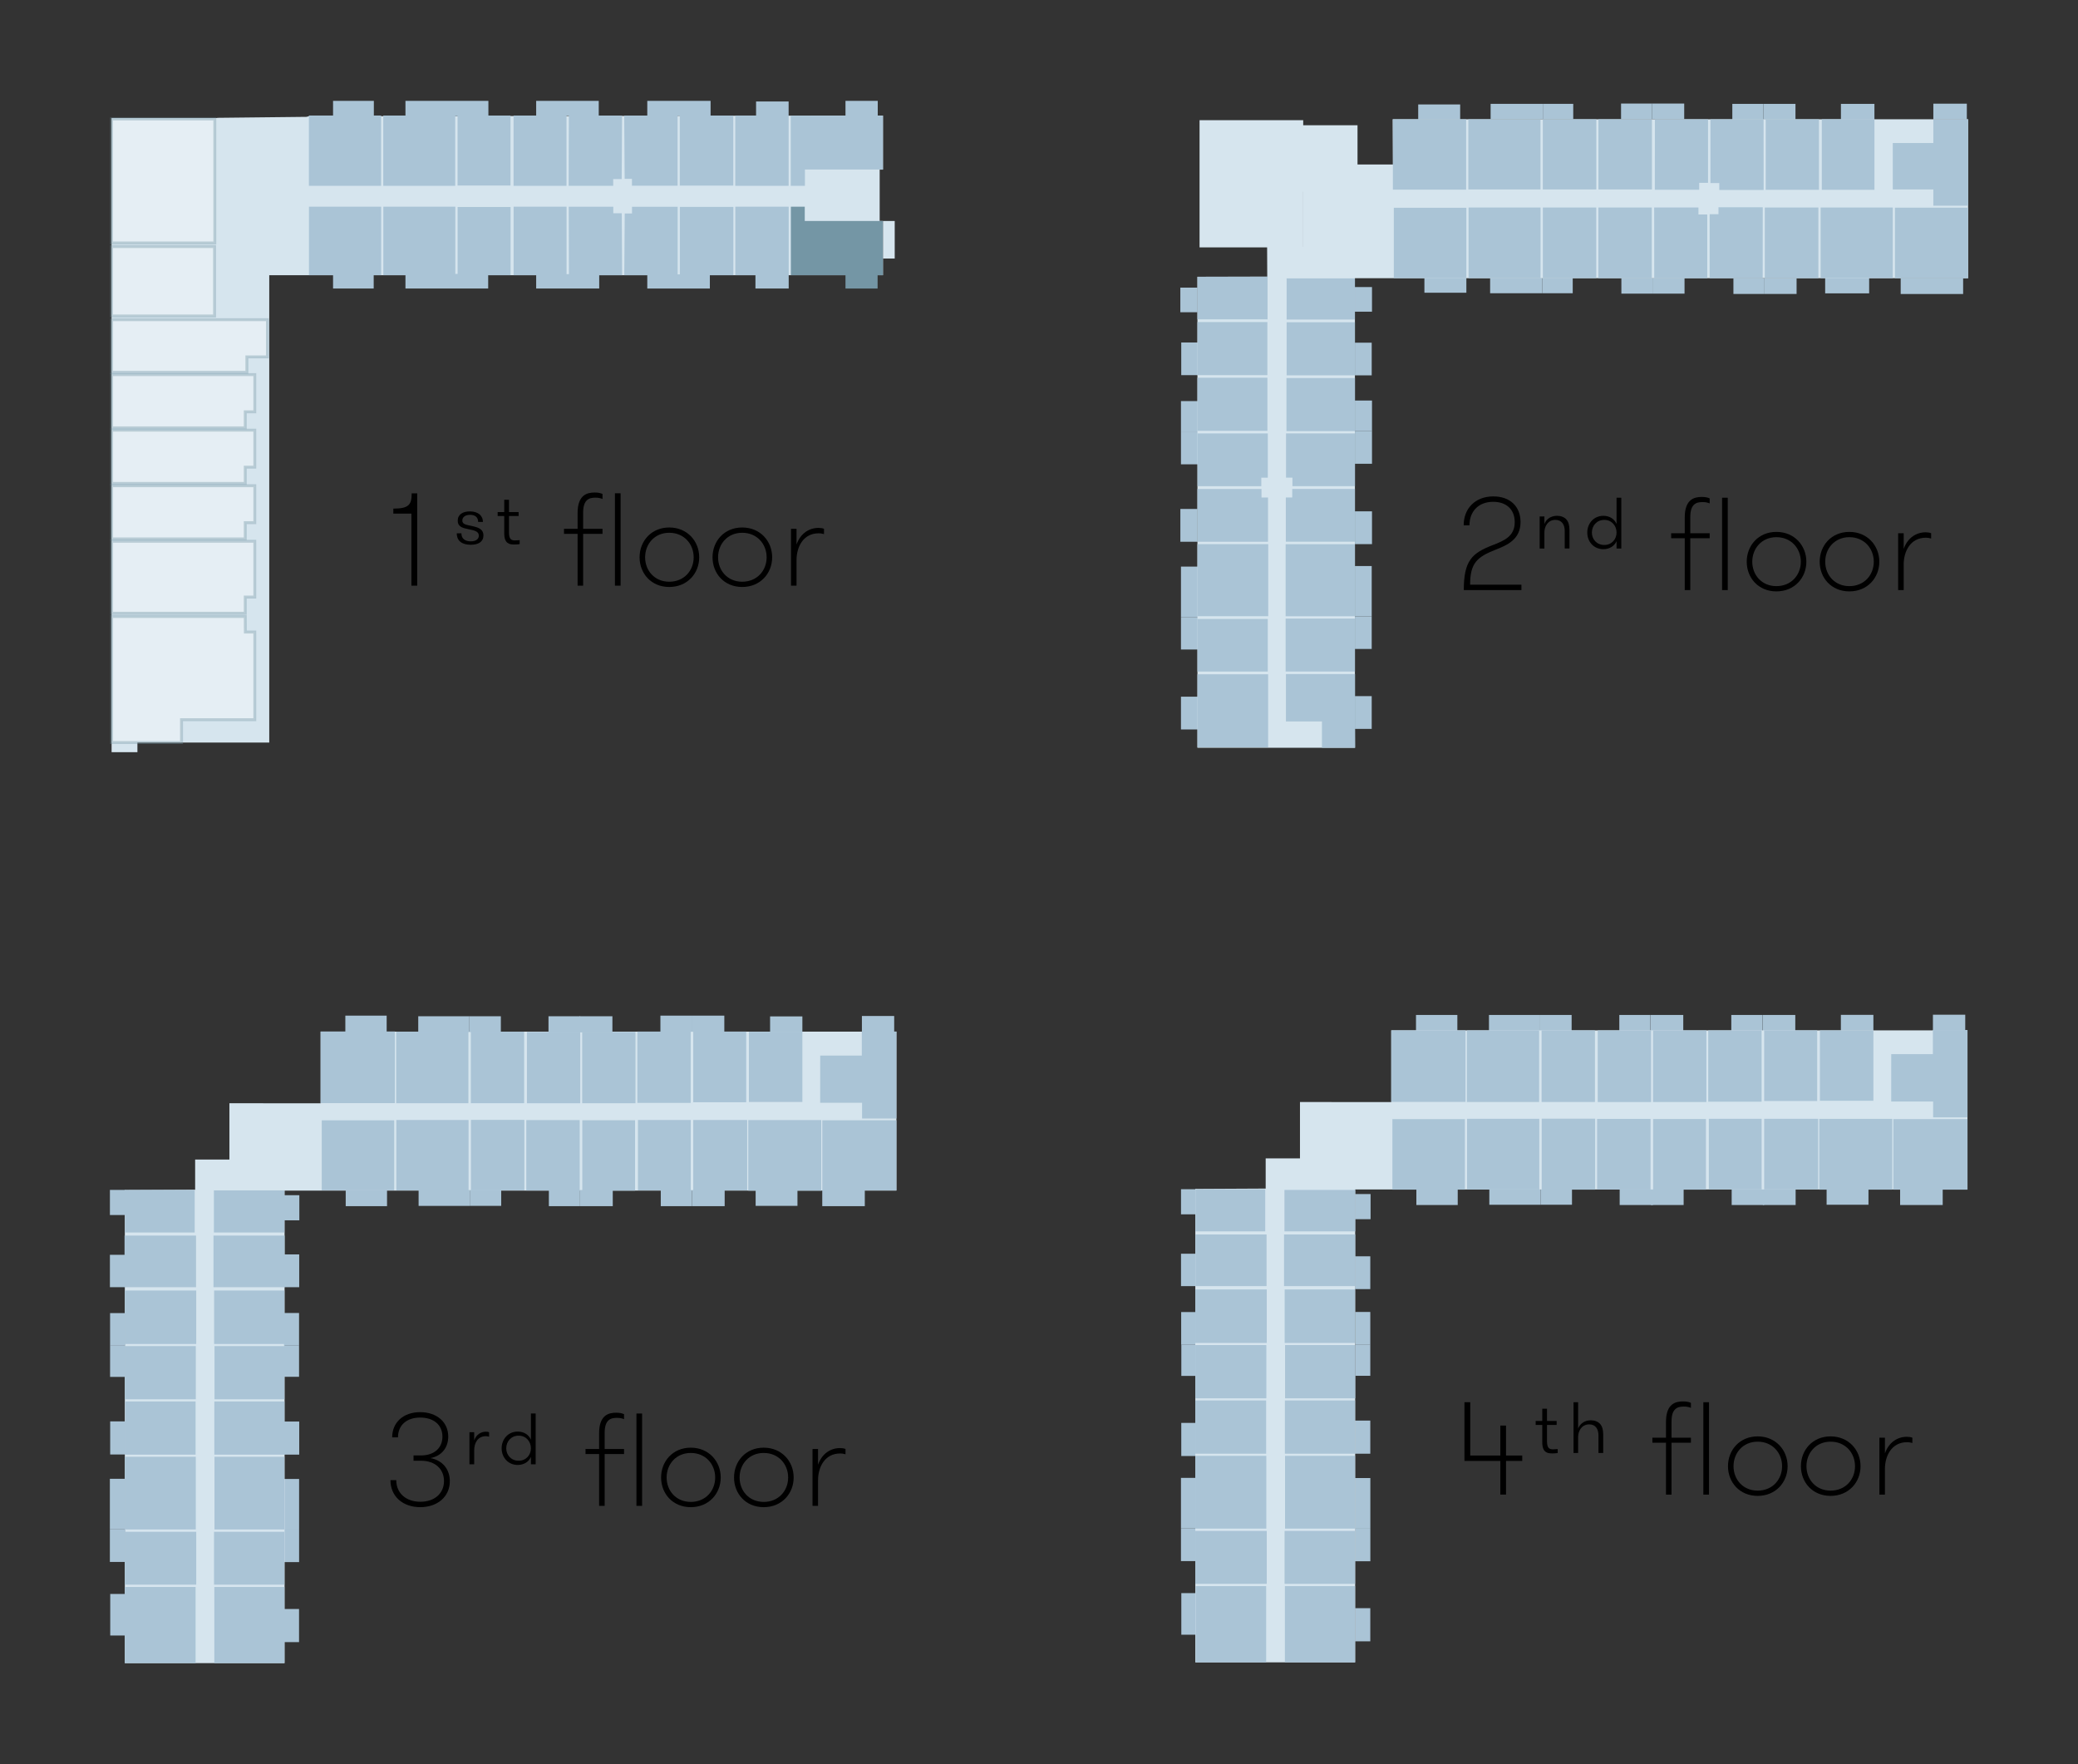 <?xml version="1.0" encoding="UTF-8"?>
<svg id="Building_Map" data-name="Building Map" xmlns="http://www.w3.org/2000/svg" viewBox="0 0 141.79 120.35">
  <rect x="0" y="0" width="141.79" height="120.35" fill="#333333" stroke="none"/>
  <defs>
    <style>
      .cls-1 {
        fill: #aac4d6;
      }

      .cls-1, .cls-2, .cls-3, .cls-4 {
        stroke-width: 0px;
      }

      .cls-2 {
        fill: #000;
      }

      .cls-3 {
        fill: #d6e5ee;
      }

      .cls-5 {
        opacity: .72;
      }

      .cls-6 {
        fill: #fff;
        opacity: .5;
        stroke: #7496a5;
        stroke-miterlimit: 10;
        stroke-width: .2px;
      }

      .cls-4 {
        fill: #7496a5;
      }
    </style>
  </defs>
  <g>
    <g>
      <path class="cls-2" d="M101.835,37.199c.792-.306,1.521-.603,1.521-1.575,0-.855-.558-1.387-1.468-1.387-1.026,0-1.62.675-1.62,1.603h-.396c0-1.143.783-1.972,2.026-1.972,1.152,0,1.854.702,1.854,1.747,0,1.197-.919,1.584-1.729,1.9-1.243.495-1.711.909-1.711,2.376h3.502v.369h-3.934c0-2.017.566-2.521,1.953-3.061Z"/>
      <path class="cls-2" d="M105.057,35.236h.324v.522c.107-.315.414-.567.863-.567.271,0,.486.09.631.243.144.162.216.396.216.711v1.278h-.324v-1.197c0-.441-.207-.756-.639-.756-.514,0-.747.45-.747.846v1.107h-.324v-2.188Z"/>
      <path class="cls-2" d="M110.304,36.92c-.135.315-.459.549-.899.549-.657,0-1.099-.513-1.099-1.134,0-.63.45-1.143,1.099-1.143.44,0,.765.234.899.558v-1.792h.324v3.466h-.324v-.504ZM110.304,36.335c0-.468-.333-.864-.837-.864-.513,0-.847.396-.847.864,0,.459.334.846.847.846.504,0,.837-.387.837-.846Z"/>
      <path class="cls-2" d="M116.658,34.345c-.153-.063-.288-.09-.486-.09-.405,0-.837.108-.837,1.018v1.107h1.323v.342h-1.323v3.538h-.378v-3.538h-.928v-.342h.928v-1.08c0-1.251.666-1.396,1.161-1.396.252,0,.396.036.54.099v.342ZM117.504,33.958h.387v6.302h-.387v-6.302Z"/>
      <path class="cls-2" d="M119.186,38.324c0-1.098.792-2.035,2.025-2.035s2.044.937,2.044,2.035c0,1.089-.802,2.025-2.044,2.025s-2.025-.936-2.025-2.025ZM122.877,38.324c0-.909-.657-1.674-1.666-1.674-1.008,0-1.647.774-1.647,1.674s.64,1.666,1.647,1.666c1.009,0,1.666-.756,1.666-1.666Z"/>
      <path class="cls-2" d="M124.164,38.324c0-1.098.792-2.035,2.025-2.035s2.044.937,2.044,2.035c0,1.089-.802,2.025-2.044,2.025s-2.025-.936-2.025-2.025ZM127.855,38.324c0-.909-.657-1.674-1.666-1.674-1.008,0-1.647.774-1.647,1.674s.64,1.666,1.647,1.666c1.009,0,1.666-.756,1.666-1.666Z"/>
      <path class="cls-2" d="M131.769,36.74c-.162-.045-.252-.054-.36-.054-1.071,0-1.513.955-1.513,1.819v1.755h-.378v-3.88h.378v1.071c.271-.774.874-1.134,1.495-1.134.144,0,.27.018.378.063v.36Z"/>
    </g>
    <rect class="cls-1" x="96.77" y="7.126" width="2.863" height="1.027"/>
    <rect class="cls-1" x="101.711" y="7.085" width="3.564" height="1.051"/>
    <rect class="cls-1" x="105.275" y="7.085" width="2.073" height="1.051"/>
    <rect class="cls-1" x="110.611" y="7.065" width="2.122" height="1.071"/>
    <rect class="cls-1" x="112.733" y="7.065" width="2.187" height="1.071"/>
    <rect class="cls-1" x="118.203" y="7.087" width="2.122" height="1.071"/>
    <rect class="cls-1" x="120.325" y="7.087" width="2.187" height="1.071"/>
    <rect class="cls-1" x="125.614" y="7.087" width="2.286" height="1.071"/>
    <rect class="cls-1" x="131.919" y="7.073" width="2.286" height="1.071"/>
    <rect class="cls-1" x="97.193" y="18.945" width="2.863" height="1.027"/>
    <rect class="cls-1" x="101.677" y="18.956" width="3.564" height="1.051"/>
    <rect class="cls-1" x="105.24" y="18.956" width="2.073" height="1.051"/>
    <rect class="cls-1" x="110.633" y="18.963" width="2.122" height="1.071"/>
    <rect class="cls-1" x="112.755" y="18.963" width="2.187" height="1.071"/>
    <rect class="cls-1" x="118.278" y="18.985" width="2.122" height="1.071"/>
    <rect class="cls-1" x="120.401" y="18.985" width="2.187" height="1.071"/>
    <rect class="cls-1" x="124.538" y="18.944" width="3.002" height="1.071"/>
    <rect class="cls-1" x="129.691" y="18.988" width="4.261" height="1.071"/>
    <rect class="cls-1" x="92.449" y="19.585" width="1.167" height="1.68"/>
    <rect class="cls-1" x="92.452" y="23.38" width="1.145" height="2.229"/>
    <rect class="cls-1" x="92.452" y="27.327" width="1.165" height="2.078"/>
    <rect class="cls-1" x="92.452" y="29.4" width="1.165" height="2.241"/>
    <rect class="cls-1" x="92.452" y="34.886" width="1.165" height="2.238"/>
    <rect class="cls-1" x="92.452" y="38.619" width="1.145" height="3.441"/>
    <rect class="cls-1" x="92.452" y="42.06" width="1.145" height="2.216"/>
    <rect class="cls-1" x="92.452" y="47.494" width="1.145" height="2.236"/>
    <rect class="cls-1" x="80.539" y="19.623" width="1.167" height="1.68"/>
    <rect class="cls-1" x="80.601" y="23.366" width="1.145" height="2.229"/>
    <rect class="cls-1" x="80.582" y="27.365" width="1.165" height="2.078"/>
    <rect class="cls-1" x="80.582" y="29.438" width="1.165" height="2.241"/>
    <rect class="cls-1" x="80.541" y="34.724" width="1.165" height="2.238"/>
    <rect class="cls-1" x="80.582" y="38.657" width="1.145" height="3.441"/>
    <rect class="cls-1" x="80.582" y="42.098" width="1.145" height="2.216"/>
    <rect class="cls-1" x="80.582" y="47.532" width="1.145" height="2.236"/>
    <polygon class="cls-3" points="88.728 8.546 92.629 8.546 92.629 11.222 95.161 11.222 95.161 13.082 88.691 13.082 88.728 8.546"/>
    <polygon class="cls-3" points="88.923 16.878 81.85 16.878 81.85 8.2 88.923 8.2 88.923 13.029 88.923 16.878"/>
    <polyline class="cls-3" points="86.469 18.874 81.706 18.886 81.706 51.019 92.452 51.019 92.452 18.98 134.293 18.98 134.293 8.136 95.028 8.136 95.058 12.993 88.893 12.993 88.893 16.845 86.46 16.845 86.469 18.874"/>
    <rect class="cls-1" x="95.105" y="14.176" width="4.951" height="4.804"/>
    <rect class="cls-1" x="100.206" y="14.158" width="4.911" height="4.822"/>
    <rect class="cls-1" x="105.275" y="14.158" width="3.643" height="4.822"/>
    <rect class="cls-1" x="109.063" y="14.158" width="3.643" height="4.822"/>
    <polygon class="cls-1" points="112.871 14.158 112.876 18.98 116.494 18.98 116.494 14.631 115.892 14.631 115.892 14.158 112.871 14.158"/>
    <polygon class="cls-1" points="120.28 14.14 120.275 18.98 116.657 18.98 116.657 14.615 117.259 14.615 117.259 14.14 120.28 14.14"/>
    <polygon class="cls-1" points="112.915 12.946 112.92 8.136 116.547 8.136 116.547 12.474 115.943 12.474 115.943 12.946 112.915 12.946"/>
    <polygon class="cls-1" points="120.341 12.963 120.336 8.136 116.71 8.136 116.71 12.489 117.314 12.489 117.314 12.963 120.341 12.963"/>
    <rect class="cls-1" x="120.418" y="14.158" width="3.657" height="4.822"/>
    <rect class="cls-1" x="124.228" y="14.158" width="4.925" height="4.818"/>
    <rect class="cls-1" x="129.298" y="14.167" width="4.994" height="4.818"/>
    <polygon class="cls-1" points="131.919 8.144 131.919 9.758 129.152 9.758 129.152 12.925 131.919 12.925 131.919 14.035 134.293 14.035 134.293 8.144 131.919 8.144"/>
    <rect class="cls-1" x="124.309" y="8.131" width="3.592" height="4.819"/>
    <rect class="cls-1" x="120.48" y="8.136" width="3.636" height="4.814"/>
    <rect class="cls-1" x="95.043" y="8.136" width="4.997" height="4.804"/>
    <rect class="cls-1" x="100.19" y="8.136" width="4.923" height="4.789"/>
    <rect class="cls-1" x="105.271" y="8.136" width="3.651" height="4.789"/>
    <rect class="cls-1" x="109.068" y="8.136" width="3.651" height="4.789"/>
    <rect class="cls-1" x="87.792" y="18.993" width="4.657" height="2.81"/>
    <rect class="cls-1" x="87.792" y="21.986" width="4.659" height="3.623"/>
    <rect class="cls-1" x="81.706" y="18.88" width="4.785" height="2.909"/>
    <rect class="cls-1" x="81.706" y="21.972" width="4.772" height="3.623"/>
    <rect class="cls-1" x="87.78" y="25.792" width="4.673" height="3.623"/>
    <rect class="cls-1" x="81.706" y="25.772" width="4.774" height="3.623"/>
    <polygon class="cls-1" points="87.752 29.569 87.752 32.588 88.187 32.588 88.187 33.169 92.453 33.169 92.453 29.569 87.752 29.569"/>
    <polygon class="cls-1" points="87.737 36.959 87.737 33.941 88.174 33.941 88.174 33.36 92.452 33.36 92.452 36.959 87.737 36.959"/>
    <polygon class="cls-1" points="86.507 29.572 86.507 32.591 86.063 32.591 86.063 33.171 81.712 33.171 81.712 29.572 86.507 29.572"/>
    <polygon class="cls-1" points="86.522 36.962 86.522 33.943 86.076 33.943 86.076 33.363 81.706 33.363 81.706 36.962 86.522 36.962"/>
    <rect class="cls-1" x="87.723" y="37.129" width="4.729" height="4.916"/>
    <rect class="cls-1" x="81.706" y="37.125" width="4.831" height="4.916"/>
    <rect class="cls-1" x="87.723" y="42.203" width="4.729" height="3.613"/>
    <polygon class="cls-1" points="92.457 49.023 92.457 45.989 87.744 45.989 87.744 49.222 90.201 49.222 90.201 51.019 92.47 51.019 92.457 49.023 92.457 49.023"/>
    <rect class="cls-1" x="81.706" y="46.004" width="4.823" height="4.985"/>
    <rect class="cls-1" x="81.706" y="42.229" width="4.799" height="3.588"/>
  </g>
  <g>
    <g>
      <path class="cls-2" d="M26.839,34.701c1.08,0,1.251-.288,1.251-1.044h.378v6.302h-.396v-4.916h-1.233v-.342Z"/>
      <path class="cls-2" d="M32.986,36.538c0,.423-.342.63-.864.63-.558,0-.954-.234-.954-.783h.315c0,.396.288.549.639.549.352,0,.55-.153.55-.387,0-.297-.298-.36-.703-.441-.396-.081-.737-.162-.737-.585,0-.414.342-.63.828-.63.54,0,.891.27.891.72h-.324c0-.324-.216-.486-.549-.486-.315,0-.531.144-.531.387,0,.27.262.288.666.378.36.081.774.18.774.648Z"/>
      <path class="cls-2" d="M35.46,37.123c-.09.018-.252.027-.378.027-.324,0-.675-.063-.675-.756v-1.188h-.45v-.27h.45v-.837h.324v.837h.657v.27h-.657v1.134c0,.477.188.531.414.531.099,0,.234-.009.314-.018v.27Z"/>
      <path class="cls-2" d="M41.113,34.044c-.153-.063-.288-.09-.486-.09-.405,0-.837.108-.837,1.018v1.107h1.323v.342h-1.323v3.538h-.378v-3.538h-.928v-.342h.928v-1.08c0-1.251.666-1.396,1.161-1.396.252,0,.396.036.54.099v.342ZM41.959,33.657h.387v6.302h-.387v-6.302Z"/>
      <path class="cls-2" d="M43.641,38.023c0-1.098.792-2.035,2.025-2.035s2.044.937,2.044,2.035c0,1.089-.802,2.025-2.044,2.025s-2.025-.936-2.025-2.025ZM47.332,38.023c0-.909-.657-1.674-1.666-1.674-1.008,0-1.647.774-1.647,1.674s.64,1.666,1.647,1.666c1.009,0,1.666-.756,1.666-1.666Z"/>
      <path class="cls-2" d="M48.619,38.023c0-1.098.792-2.035,2.025-2.035s2.044.937,2.044,2.035c0,1.089-.802,2.025-2.044,2.025s-2.025-.936-2.025-2.025ZM52.31,38.023c0-.909-.657-1.674-1.666-1.674-1.008,0-1.647.774-1.647,1.674s.64,1.666,1.647,1.666c1.009,0,1.666-.756,1.666-1.666Z"/>
      <path class="cls-2" d="M56.224,36.439c-.162-.045-.252-.054-.36-.054-1.071,0-1.513.955-1.513,1.819v1.755h-.378v-3.88h.378v1.072c.271-.774.874-1.135,1.495-1.135.144,0,.27.018.378.063v.36Z"/>
    </g>
    <polygon class="cls-3" points="14.823 8.038 20.917 7.972 21.066 7.932 60.248 7.883 60.248 11.575 55.016 11.575 55.016 15.074 60.248 15.074 60.248 18.776 18.372 18.776 18.372 50.661 7.612 50.661 7.612 8.05 14.838 8.05 14.838 21.515 18.377 21.515 14.838 21.515 14.823 8.038"/>
    <rect class="cls-3" x="7.615" y="50.628" width="1.762" height=".691"/>
    <polyline class="cls-1" points="59.892 8.111 59.892 6.881 57.691 6.881 57.691 8.111"/>
    <polygon class="cls-4" points="59.882 18.735 59.882 19.686 57.691 19.686 57.691 18.694 59.882 18.694 59.882 18.735"/>
    <polygon class="cls-1" points="53.816 18.75 53.816 19.686 51.547 19.686 51.547 18.735 53.812 18.722 53.816 18.75"/>
    <polygon class="cls-1" points="48.436 18.743 48.436 19.686 44.167 19.686 44.167 18.719 48.436 18.719 48.436 18.743"/>
    <polyline class="cls-1" points="40.887 18.694 40.887 19.686 36.585 19.686 36.585 18.719"/>
    <polygon class="cls-1" points="33.311 18.693 33.311 19.686 27.666 19.686 27.666 18.677 33.311 18.693"/>
    <polyline class="cls-1" points="25.499 18.607 25.499 19.686 22.726 19.686 22.726 18.57"/>
    <polyline class="cls-1" points="25.509 7.883 25.509 6.881 22.726 6.881 22.726 7.884"/>
    <polyline class="cls-1" points="33.325 7.924 33.325 6.881 27.666 6.881 27.666 7.909"/>
    <polyline class="cls-1" points="40.855 7.883 40.855 6.881 36.585 6.881 36.585 7.884"/>
    <polyline class="cls-1" points="48.486 7.897 48.486 6.881 44.167 6.881 44.167 7.883 48.486 7.897"/>
    <polyline class="cls-1" points="53.811 7.904 53.811 6.922 51.59 6.922 51.59 7.925"/>
    <rect class="cls-3" x="54.978" y="11.429" width="5.046" height="3.893"/>
    <polygon class="cls-1" points="42.597 18.776 46.24 18.776 46.24 14.181 46.24 14.107 43.125 14.107 43.125 14.565 42.628 14.565 42.597 18.776"/>
    <polygon class="cls-4" points="54.912 15.077 54.912 14.102 53.964 14.102 53.964 18.776 60.248 18.776 60.248 15.077 54.912 15.077"/>
    <polygon class="cls-1" points="54.923 11.566 54.923 12.678 53.955 12.678 53.955 7.892 60.248 7.892 60.248 11.566 54.923 11.566"/>
    <rect class="cls-1" x="49.658" y="14.618" width="4.674" height="3.643" transform="translate(68.434 -35.556) rotate(90)"/>
    <rect class="cls-1" x="45.885" y="14.619" width="4.659" height="3.654" transform="translate(64.661 -31.769) rotate(90)"/>
    <polyline class="cls-1" points="38.807 14.102 38.82 18.776 42.449 18.776 42.425 14.551 41.847 14.551 41.847 14.102 38.807 14.102"/>
    <rect class="cls-1" x="34.515" y="14.632" width="4.674" height="3.613" transform="translate(53.291 -20.413) rotate(90)"/>
    <rect class="cls-1" x="30.704" y="14.642" width="4.654" height="3.613" transform="translate(49.48 -16.583) rotate(90)"/>
    <rect class="cls-1" x="26.275" y="13.983" width="4.674" height="4.911" transform="translate(45.051 -12.173) rotate(90)"/>
    <rect class="cls-1" x="21.208" y="13.976" width="4.674" height="4.926" transform="translate(39.984 -7.106) rotate(90)"/>
    <g>
      <polygon class="cls-1" points="42.592 7.883 46.235 7.883 46.235 12.597 46.235 12.672 43.12 12.672 43.12 12.203 42.623 12.203 42.592 7.883"/>
      <rect class="cls-1" x="49.593" y="8.459" width="4.795" height="3.643" transform="translate(41.71 62.27) rotate(-90)"/>
      <rect class="cls-1" x="45.82" y="8.446" width="4.78" height="3.654" transform="translate(37.937 58.483) rotate(-90)"/>
      <polyline class="cls-1" points="38.802 12.678 38.815 7.883 42.444 7.883 42.42 12.217 41.842 12.217 41.842 12.678 38.802 12.678"/>
      <rect class="cls-1" x="34.449" y="8.474" width="4.795" height="3.613" transform="translate(26.567 47.127) rotate(-90)"/>
      <rect class="cls-1" x="30.639" y="8.464" width="4.775" height="3.613" transform="translate(22.757 43.297) rotate(-90)"/>
      <rect class="cls-1" x="26.209" y="7.825" width="4.795" height="4.911" transform="translate(18.326 38.887) rotate(-90)"/>
      <rect class="cls-1" x="21.143" y="7.817" width="4.795" height="4.926" transform="translate(13.26 33.82) rotate(-90)"/>
    </g>
    <g class="cls-5">
      <polygon class="cls-6" points="18.249 21.812 18.249 24.349 16.845 24.349 16.845 25.4 7.617 25.4 7.617 21.812 18.249 21.812"/>
      <polygon class="cls-6" points="17.386 25.558 7.617 25.558 7.617 29.191 16.734 29.191 16.734 28.095 17.386 28.095 17.386 25.558"/>
      <polygon class="cls-6" points="17.386 29.349 7.617 29.349 7.617 32.981 16.734 32.981 16.734 31.871 17.386 31.871 17.386 29.349"/>
      <polygon class="cls-6" points="17.386 33.139 7.617 33.139 7.617 36.767 16.734 36.767 16.734 35.66 17.386 35.66 17.386 33.139"/>
      <polygon class="cls-6" points="17.386 36.93 7.617 36.93 7.617 41.841 16.734 41.841 16.734 40.735 17.386 40.735 17.386 36.93"/>
      <polygon class="cls-6" points="16.734 42.058 7.617 42.058 7.617 50.661 12.386 50.661 12.386 49.103 17.386 49.103 17.386 43.12 16.742 43.12 16.734 42.058"/>
      <rect class="cls-6" x="6.906" y="8.823" width="8.458" height="7.046" transform="translate(23.481 1.211) rotate(90)"/>
      <rect class="cls-6" x="8.756" y="15.676" width="4.74" height="7.028" transform="translate(30.316 8.063) rotate(90)"/>
    </g>
    <rect class="cls-3" x="60.255" y="15.077" width=".795" height="2.562"/>
  </g>
  <g>
    <g>
      <path class="cls-2" d="M27.038,100.984c0,.882.657,1.476,1.647,1.476s1.611-.594,1.611-1.413c0-.792-.576-1.387-1.575-1.387h-.504v-.36h.495c.945,0,1.477-.531,1.477-1.288,0-.783-.586-1.296-1.513-1.296-.964,0-1.521.549-1.521,1.351h-.396c0-1.017.757-1.72,1.909-1.72,1.134,0,1.917.675,1.917,1.666,0,.748-.441,1.324-1.215,1.468.828.153,1.323.765,1.323,1.575,0,1.053-.838,1.773-2.017,1.773-1.188,0-2.035-.729-2.035-1.845h.396Z"/>
      <path class="cls-2" d="M33.373,98.022c-.099-.027-.144-.036-.225-.036-.55,0-.792.468-.792.963v.954h-.324v-2.188h.324v.558c.135-.396.459-.594.801-.594.081,0,.153.009.216.036v.306Z"/>
      <path class="cls-2" d="M36.227,99.399c-.135.315-.459.549-.899.549-.657,0-1.099-.513-1.099-1.134,0-.63.45-1.143,1.099-1.143.44,0,.765.234.899.558v-1.792h.324v3.466h-.324v-.504ZM36.227,98.814c0-.468-.333-.864-.837-.864-.513,0-.847.396-.847.864,0,.459.334.846.847.846.504,0,.837-.387.837-.846Z"/>
      <path class="cls-2" d="M42.581,96.825c-.153-.063-.288-.09-.486-.09-.405,0-.837.108-.837,1.018v1.107h1.323v.342h-1.323v3.538h-.378v-3.538h-.928v-.342h.928v-1.08c0-1.251.666-1.396,1.161-1.396.252,0,.396.036.54.099v.342ZM43.427,96.438h.387v6.302h-.387v-6.302Z"/>
      <path class="cls-2" d="M45.109,100.804c0-1.098.792-2.035,2.025-2.035s2.044.937,2.044,2.035c0,1.089-.802,2.025-2.044,2.025s-2.025-.936-2.025-2.025ZM48.8,100.804c0-.909-.657-1.674-1.666-1.674-1.008,0-1.647.774-1.647,1.674s.64,1.666,1.647,1.666c1.009,0,1.666-.756,1.666-1.666Z"/>
      <path class="cls-2" d="M50.086,100.804c0-1.098.792-2.035,2.025-2.035s2.044.937,2.044,2.035c0,1.089-.802,2.025-2.044,2.025s-2.025-.936-2.025-2.025ZM53.778,100.804c0-.909-.657-1.674-1.666-1.674-1.008,0-1.647.774-1.647,1.674s.64,1.666,1.647,1.666c1.009,0,1.666-.756,1.666-1.666Z"/>
      <path class="cls-2" d="M57.692,99.219c-.162-.045-.252-.054-.36-.054-1.071,0-1.513.955-1.513,1.819v1.755h-.378v-3.88h.378v1.072c.271-.774.874-1.135,1.495-1.135.144,0,.27.018.378.063v.36Z"/>
    </g>
    <rect class="cls-1" x="19.363" y="100.904" width="1.046" height="3.453"/>
    <rect class="cls-1" x="19.363" y="104.357" width="1.046" height="2.22"/>
    <polyline class="cls-3" points="21.878 75.274 21.878 70.384 61.165 70.384 61.165 81.232 19.419 81.232 19.419 113.469 8.517 113.469 8.517 81.194 13.315 81.171 13.315 79.111 15.653 79.111 15.653 75.27 21.878 75.274"/>
    <rect class="cls-1" x="23.589" y="81.19" width="2.82" height="1.102"/>
    <rect class="cls-1" x="28.563" y="81.19" width="3.492" height="1.084"/>
    <rect class="cls-1" x="32.055" y="81.19" width="2.144" height="1.082"/>
    <rect class="cls-1" x="37.451" y="81.19" width="2.127" height="1.102"/>
    <rect class="cls-1" x="39.577" y="81.19" width="2.234" height="1.102"/>
    <rect class="cls-1" x="45.087" y="81.19" width="2.127" height="1.102"/>
    <rect class="cls-1" x="47.213" y="81.19" width="2.234" height="1.102"/>
    <rect class="cls-1" x="51.56" y="81.19" width="2.854" height="1.082"/>
    <rect class="cls-1" x="56.106" y="81.19" width="2.903" height="1.102"/>
    <rect class="cls-1" x="23.564" y="69.293" width="2.82" height="1.102"/>
    <rect class="cls-1" x="28.539" y="69.335" width="3.492" height="1.084"/>
    <rect class="cls-1" x="32.031" y="69.335" width="2.144" height="1.082"/>
    <rect class="cls-1" x="37.426" y="69.335" width="2.167" height="1.102"/>
    <rect class="cls-1" x="39.553" y="69.335" width="2.234" height="1.102"/>
    <rect class="cls-1" x="45.062" y="69.293" width="2.127" height="1.102"/>
    <rect class="cls-1" x="47.189" y="69.293" width="2.234" height="1.102"/>
    <rect class="cls-1" x="52.546" y="69.345" width="2.203" height="1.082"/>
    <rect class="cls-1" x="58.811" y="69.317" width="2.203" height="1.102"/>
    <rect class="cls-1" x="19.366" y="81.544" width="1.059" height="1.714"/>
    <rect class="cls-1" x="19.377" y="85.584" width="1.039" height="2.237"/>
    <rect class="cls-1" x="19.377" y="89.581" width="1.029" height="2.224"/>
    <rect class="cls-1" x="19.388" y="91.798" width="1.018" height="2.136"/>
    <rect class="cls-1" x="19.375" y="96.986" width="1.042" height="2.258"/>
    <rect class="cls-1" x="19.369" y="109.776" width="1.036" height="2.26"/>
    <rect class="cls-1" x="7.5" y="81.183" width="1.059" height="1.714"/>
    <rect class="cls-1" x="7.5" y="85.611" width="1.039" height="2.209"/>
    <rect class="cls-1" x="7.511" y="89.588" width="1.029" height="2.224"/>
    <rect class="cls-1" x="7.511" y="91.805" width="1.029" height="2.136"/>
    <rect class="cls-1" x="7.518" y="96.976" width="1.042" height="2.258"/>
    <rect class="cls-1" x="7.497" y="100.893" width="1.046" height="3.453"/>
    <rect class="cls-1" x="7.497" y="104.346" width="1.046" height="2.22"/>
    <rect class="cls-1" x="7.522" y="108.75" width="1.036" height="2.835"/>
    <rect class="cls-1" x="21.955" y="76.436" width="4.943" height="4.772"/>
    <rect class="cls-1" x="27.044" y="76.413" width="4.927" height="4.804"/>
    <rect class="cls-1" x="32.134" y="76.405" width="3.645" height="4.804"/>
    <rect class="cls-1" x="35.911" y="76.42" width="3.645" height="4.804"/>
    <rect class="cls-1" x="39.732" y="76.429" width="3.601" height="4.804"/>
    <rect class="cls-1" x="43.53" y="76.413" width="3.601" height="4.804"/>
    <rect class="cls-1" x="47.302" y="76.413" width="3.681" height="4.804"/>
    <rect class="cls-1" x="51.058" y="76.418" width="4.977" height="4.815"/>
    <rect class="cls-1" x="56.109" y="76.433" width="5.056" height="4.784"/>
    <polyline class="cls-1" points="55.966 72.017 58.804 72.017 58.804 70.377 61.165 70.377 61.165 76.314 58.822 76.314 58.822 75.239 55.964 75.239 55.966 72.017"/>
    <rect class="cls-1" x="51.102" y="70.394" width="3.647" height="4.79"/>
    <rect class="cls-1" x="47.302" y="70.379" width="3.614" height="4.822"/>
    <rect class="cls-1" x="43.49" y="70.38" width="3.638" height="4.867"/>
    <rect class="cls-1" x="39.724" y="70.403" width="3.638" height="4.867"/>
    <rect class="cls-1" x="35.955" y="70.404" width="3.638" height="4.867"/>
    <rect class="cls-1" x="32.126" y="70.387" width="3.638" height="4.881"/>
    <rect class="cls-1" x="27.034" y="70.387" width="4.927" height="4.882"/>
    <rect class="cls-1" x="21.878" y="70.374" width="5.064" height="4.888"/>
    <rect class="cls-1" x="8.527" y="81.183" width="4.758" height="2.906"/>
    <rect class="cls-1" x="8.498" y="84.299" width="4.878" height="3.522"/>
    <rect class="cls-1" x="8.519" y="88.047" width="4.871" height="3.648"/>
    <rect class="cls-1" x="8.519" y="91.839" width="4.842" height="3.631"/>
    <rect class="cls-1" x="8.542" y="95.614" width="4.805" height="3.631"/>
    <rect class="cls-1" x="8.519" y="99.389" width="4.841" height="4.961"/>
    <rect class="cls-1" x="8.516" y="104.508" width="4.874" height="3.608"/>
    <rect class="cls-1" x="8.517" y="108.273" width="4.83" height="5.196"/>
    <rect class="cls-1" x="14.595" y="81.216" width="4.81" height="2.872"/>
    <rect class="cls-1" x="14.566" y="84.299" width="4.853" height="3.522"/>
    <rect class="cls-1" x="14.61" y="88.047" width="4.795" height="3.648"/>
    <rect class="cls-1" x="14.637" y="91.839" width="4.768" height="3.631"/>
    <rect class="cls-1" x="14.624" y="95.614" width="4.782" height="3.631"/>
    <rect class="cls-1" x="14.635" y="99.389" width="4.77" height="4.961"/>
    <rect class="cls-1" x="14.604" y="104.508" width="4.801" height="3.608"/>
    <rect class="cls-1" x="14.624" y="108.273" width="4.782" height="5.196"/>
  </g>
  <g>
    <g>
      <path class="cls-2" d="M102.373,99.674h-2.448v-4.006h.396v3.637h2.053v-2.044h.388v2.044h1.106v.369h-1.106v2.296h-.388v-2.296Z"/>
      <path class="cls-2" d="M106.288,99.134c-.09.018-.252.027-.378.027-.324,0-.675-.063-.675-.756v-1.188h-.45v-.27h.45v-.837h.324v.837h.657v.27h-.657v1.134c0,.477.188.531.414.531.099,0,.234-.009.314-.018v.27Z"/>
      <path class="cls-2" d="M107.368,95.668h.314v1.8c.117-.315.424-.567.864-.567.271,0,.486.09.631.243.144.162.216.396.216.711v1.278h-.324v-1.197c0-.441-.198-.756-.63-.756-.514,0-.757.45-.757.846v1.107h-.314v-3.466Z"/>
      <path class="cls-2" d="M115.378,96.055c-.153-.063-.288-.09-.486-.09-.405,0-.837.108-.837,1.018v1.107h1.323v.342h-1.323v3.538h-.378v-3.538h-.928v-.342h.928v-1.08c0-1.251.666-1.396,1.161-1.396.252,0,.396.036.54.099v.342ZM116.225,95.668h.387v6.302h-.387v-6.302Z"/>
      <path class="cls-2" d="M117.907,100.034c0-1.098.792-2.035,2.025-2.035s2.044.937,2.044,2.035c0,1.089-.802,2.025-2.044,2.025s-2.025-.936-2.025-2.025ZM121.598,100.034c0-.909-.657-1.674-1.666-1.674-1.008,0-1.647.774-1.647,1.674s.64,1.666,1.647,1.666c1.009,0,1.666-.756,1.666-1.666Z"/>
      <path class="cls-2" d="M122.883,100.034c0-1.098.792-2.035,2.025-2.035s2.044.937,2.044,2.035c0,1.089-.802,2.025-2.044,2.025s-2.025-.936-2.025-2.025ZM126.575,100.034c0-.909-.657-1.674-1.666-1.674-1.008,0-1.647.774-1.647,1.674s.64,1.666,1.647,1.666c1.009,0,1.666-.756,1.666-1.666Z"/>
      <path class="cls-2" d="M130.489,98.45c-.162-.045-.252-.054-.36-.054-1.071,0-1.513.955-1.513,1.819v1.755h-.378v-3.88h.378v1.071c.271-.774.874-1.134,1.495-1.134.144,0,.27.018.378.063v.36Z"/>
    </g>
    <rect class="cls-1" x="80.585" y="81.135" width="1.06" height="1.715"/>
    <rect class="cls-1" x="80.585" y="85.537" width="1.04" height="2.211"/>
    <rect class="cls-1" x="80.596" y="89.517" width="1.029" height="2.226"/>
    <rect class="cls-1" x="80.607" y="91.735" width="1.018" height="2.138"/>
    <rect class="cls-1" x="80.603" y="97.079" width="1.043" height="2.26"/>
    <rect class="cls-1" x="80.582" y="100.83" width="1.047" height="3.456"/>
    <rect class="cls-1" x="80.582" y="104.286" width="1.047" height="2.222"/>
    <rect class="cls-1" x="80.606" y="108.693" width="1.037" height="2.838"/>
    <rect class="cls-1" x="92.46" y="81.466" width="1.06" height="1.715"/>
    <rect class="cls-1" x="92.46" y="85.713" width="1.04" height="2.238"/>
    <rect class="cls-1" x="92.471" y="89.51" width="1.029" height="2.226"/>
    <rect class="cls-1" x="92.482" y="91.728" width="1.018" height="2.138"/>
    <rect class="cls-1" x="92.457" y="96.921" width="1.043" height="2.26"/>
    <rect class="cls-1" x="92.457" y="100.841" width="1.047" height="3.456"/>
    <rect class="cls-1" x="92.457" y="104.297" width="1.047" height="2.222"/>
    <rect class="cls-1" x="92.463" y="109.72" width="1.037" height="2.262"/>
    <rect class="cls-1" x="96.619" y="69.247" width="2.822" height="1.102"/>
    <rect class="cls-1" x="101.598" y="69.247" width="3.494" height="1.085"/>
    <rect class="cls-1" x="105.092" y="69.247" width="2.146" height="1.083"/>
    <rect class="cls-1" x="110.492" y="69.247" width="2.12" height="1.102"/>
    <rect class="cls-1" x="112.62" y="69.247" width="2.236" height="1.102"/>
    <rect class="cls-1" x="118.134" y="69.247" width="2.12" height="1.102"/>
    <rect class="cls-1" x="120.263" y="69.247" width="2.236" height="1.102"/>
    <rect class="cls-1" x="125.61" y="69.24" width="2.219" height="1.083"/>
    <rect class="cls-1" x="131.891" y="69.23" width="2.205" height="1.102"/>
    <rect class="cls-1" x="96.644" y="81.112" width="2.822" height="1.102"/>
    <rect class="cls-1" x="101.622" y="81.112" width="3.494" height="1.085"/>
    <rect class="cls-1" x="105.117" y="81.112" width="2.146" height="1.083"/>
    <rect class="cls-1" x="110.517" y="81.112" width="2.275" height="1.102"/>
    <rect class="cls-1" x="112.645" y="81.112" width="2.236" height="1.102"/>
    <rect class="cls-1" x="118.159" y="81.112" width="2.217" height="1.102"/>
    <rect class="cls-1" x="120.287" y="81.112" width="2.236" height="1.102"/>
    <rect class="cls-1" x="124.637" y="81.112" width="2.856" height="1.083"/>
    <rect class="cls-1" x="129.652" y="81.112" width="2.906" height="1.102"/>
    <polyline class="cls-3" points="94.931 75.191 94.931 70.297 134.249 70.297 134.249 81.154 92.471 81.154 92.471 113.417 81.56 113.417 81.56 81.116 86.362 81.092 86.362 79.031 88.702 79.031 88.702 75.187 94.931 75.191"/>
    <rect class="cls-1" x="95.009" y="76.354" width="4.947" height="4.811"/>
    <rect class="cls-1" x="100.102" y="76.331" width="4.93" height="4.824"/>
    <rect class="cls-1" x="105.196" y="76.323" width="3.648" height="4.843"/>
    <rect class="cls-1" x="108.976" y="76.338" width="3.648" height="4.819"/>
    <rect class="cls-1" x="112.8" y="76.347" width="3.603" height="4.819"/>
    <rect class="cls-1" x="116.601" y="76.331" width="3.603" height="4.819"/>
    <rect class="cls-1" x="120.376" y="76.331" width="3.684" height="4.819"/>
    <rect class="cls-1" x="124.135" y="76.336" width="4.981" height="4.83"/>
    <rect class="cls-1" x="129.189" y="76.351" width="5.06" height="4.815"/>
    <polyline class="cls-1" points="129.046 71.921 131.887 71.921 131.887 70.275 134.249 70.275 134.249 76.232 131.905 76.232 131.905 75.153 129.045 75.153 129.046 71.921"/>
    <rect class="cls-1" x="124.179" y="70.299" width="3.65" height="4.803"/>
    <rect class="cls-1" x="120.376" y="70.297" width="3.617" height="4.821"/>
    <rect class="cls-1" x="116.56" y="70.299" width="3.641" height="4.866"/>
    <rect class="cls-1" x="112.792" y="70.299" width="3.641" height="4.888"/>
    <rect class="cls-1" x="109.02" y="70.299" width="3.641" height="4.89"/>
    <rect class="cls-1" x="105.188" y="70.297" width="3.641" height="4.888"/>
    <rect class="cls-1" x="100.091" y="70.297" width="4.93" height="4.889"/>
    <rect class="cls-1" x="94.931" y="70.297" width="5.068" height="4.883"/>
    <rect class="cls-1" x="81.57" y="81.135" width="4.762" height="2.878"/>
    <rect class="cls-1" x="81.57" y="84.223" width="4.852" height="3.524"/>
    <rect class="cls-1" x="81.56" y="87.974" width="4.876" height="3.651"/>
    <rect class="cls-1" x="81.562" y="91.769" width="4.846" height="3.634"/>
    <rect class="cls-1" x="81.56" y="95.547" width="4.834" height="3.634"/>
    <rect class="cls-1" x="81.56" y="99.326" width="4.846" height="4.965"/>
    <rect class="cls-1" x="81.56" y="104.448" width="4.876" height="3.611"/>
    <rect class="cls-1" x="81.58" y="108.216" width="4.815" height="5.201"/>
    <rect class="cls-1" x="87.643" y="81.185" width="4.828" height="2.828"/>
    <rect class="cls-1" x="87.614" y="84.223" width="4.857" height="3.524"/>
    <rect class="cls-1" x="87.658" y="87.974" width="4.799" height="3.651"/>
    <rect class="cls-1" x="87.685" y="91.769" width="4.786" height="3.634"/>
    <rect class="cls-1" x="87.672" y="95.547" width="4.785" height="3.634"/>
    <rect class="cls-1" x="87.683" y="99.326" width="4.774" height="4.965"/>
    <rect class="cls-1" x="87.652" y="104.448" width="4.805" height="3.611"/>
    <rect class="cls-1" x="87.672" y="108.216" width="4.785" height="5.201"/>
  </g>
</svg>
